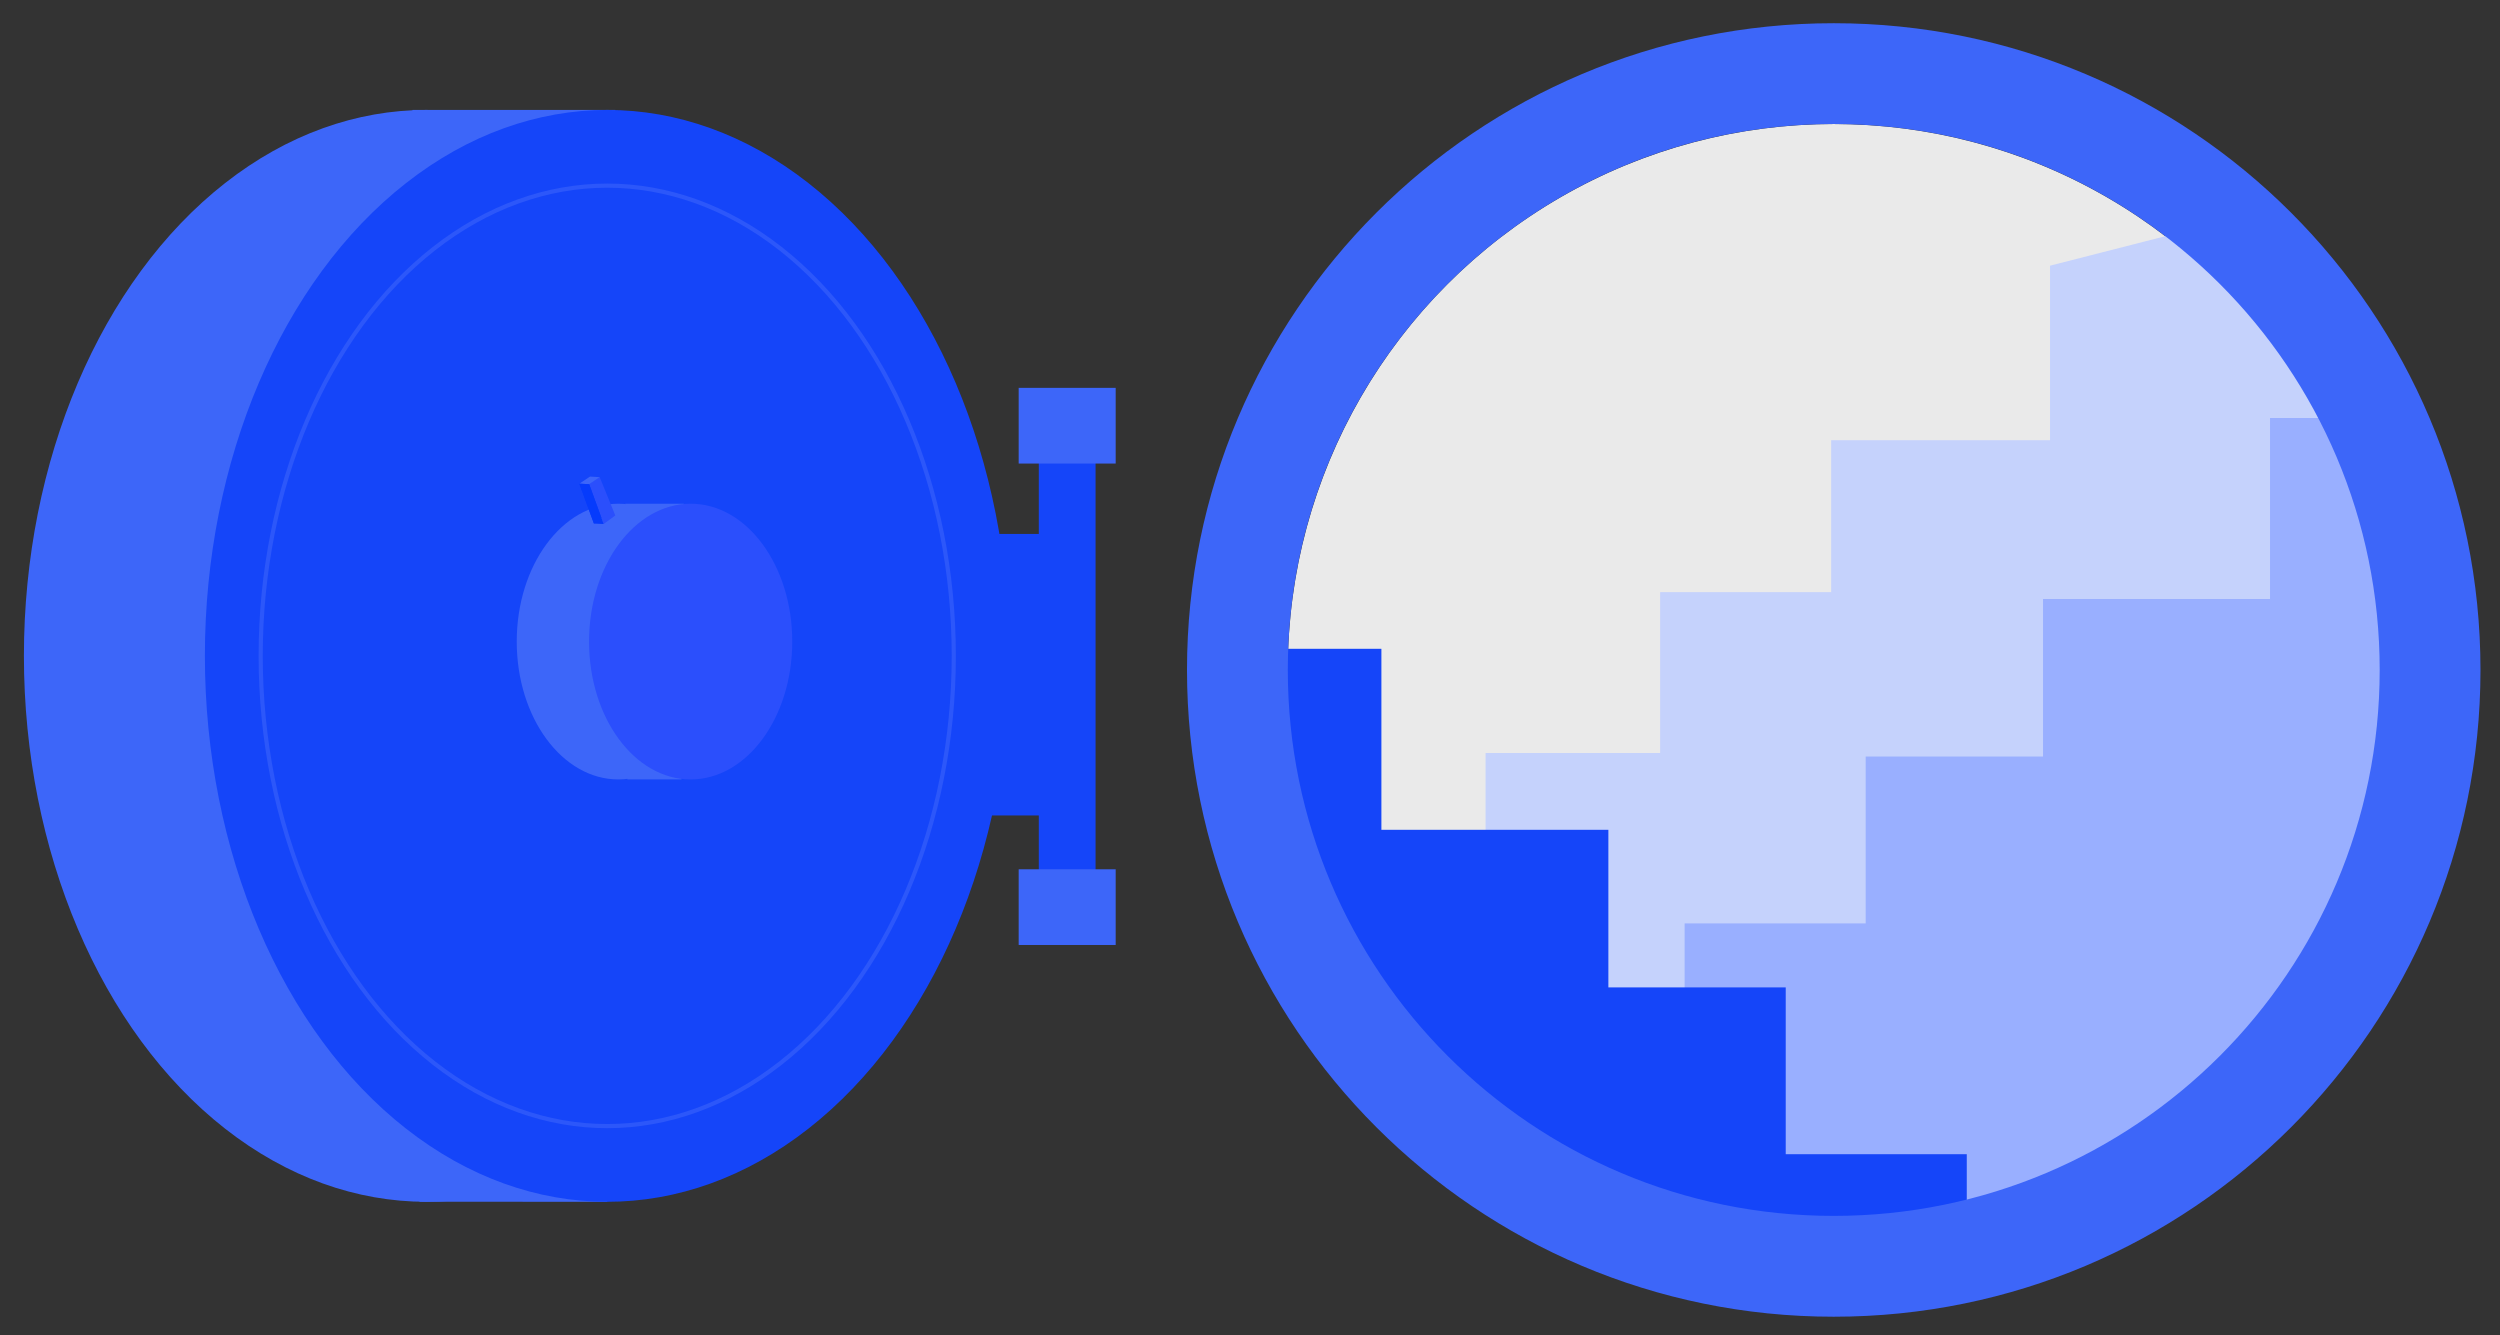 <?xml version="1.0" encoding="utf-8"?>
<!-- Generator: Adobe Illustrator 16.0.0, SVG Export Plug-In . SVG Version: 6.00 Build 0)  -->
<!DOCTYPE svg PUBLIC "-//W3C//DTD SVG 1.1//EN" "http://www.w3.org/Graphics/SVG/1.1/DTD/svg11.dtd">
<svg version="1.1" id="Layer_1" xmlns="http://www.w3.org/2000/svg" xmlns:xlink="http://www.w3.org/1999/xlink" x="0px" y="0px"
	 width="603px" height="322px" viewBox="47.059 34.545 603 322" enable-background="new 47.059 34.545 603 322"
	 xml:space="preserve">
<rect x="47.059" y="34.545" width="603" height="322" fill="#333333" stroke="none"/>
<circle fill="#EAEAEA" cx="489.357" cy="196.139" r="131.681"/>
<polygon fill="#C5D2FC" points="365.531,256.686 405.373,256.686 405.373,216.173 447.485,216.173 447.485,177.371 488.734,177.371 
	488.734,140.721 541.524,140.721 541.524,98.628 578.921,89.062 609.234,122.803 602.208,182.428 574.461,216.173 551.174,247.556 
	515.143,279.378 480.479,292.582 438.387,297.77 378.963,283.402 357.503,265.37 "/>
<polygon fill="#99AFFF" points="412.073,299.281 453.39,299.281 453.39,257.268 497.06,257.268 497.06,217.029 539.837,217.029 
	539.837,179.022 594.585,179.022 594.585,135.371 623.514,135.371 636.01,161.904 639.123,217.029 628.742,257.268 604.592,289.814 
	567.226,322.814 531.278,336.51 487.626,341.888 426.001,326.989 403.748,308.288 "/>
<polyline fill="#1545F9" points="448.556,324.648 471.238,331.068 521.445,331.496 521.445,312.94 477.776,312.94 477.776,272.701 
	434.999,272.701 434.999,234.693 380.252,234.693 380.252,191.042 351.322,191.042 350.982,210.684 361.681,245.905 
	368.957,264.735 386.502,289.984 416.459,309.67 "/>
<g>
	<path fill="#3D66F9" d="M489.357,40.145c-86.152,0-155.994,69.841-155.994,155.996c0,86.153,69.841,155.995,155.994,155.995
		c86.154,0,155.994-69.842,155.994-155.995C645.353,109.985,575.511,40.145,489.357,40.145z M489.357,327.818
		c-72.726,0-131.68-58.954-131.68-131.679c0-72.726,58.954-131.682,131.68-131.682c72.728,0,131.682,58.956,131.682,131.682
		C621.039,268.864,562.084,327.818,489.357,327.818z"/>
</g>
<ellipse fill="#3D66F9" cx="149.871" cy="192.741" rx="97.045" ry="131.68"/>
<polygon fill="#3D66F9" points="146.548,61.06 195.478,61.06 193.522,324.422 148.252,324.398 "/>
<ellipse fill="#1545F9" cx="193.522" cy="192.741" rx="97.045" ry="131.68"/>
<ellipse opacity="0.1" fill="none" stroke="#FFFFFF" stroke-miterlimit="10" enable-background="new    " cx="193.522" cy="192.741" rx="83.589" ry="113.42"/>
<rect x="281.639" y="163.331" fill="#1545F9" width="24.536" height="67.902"/>
<rect x="297.616" y="144.5" fill="#1545F9" width="13.694" height="103.28"/>
<rect x="292.765" y="128.095" fill="#3D66F9" width="23.396" height="18.259"/>
<rect x="292.765" y="244.217" fill="#3D66F9" width="23.396" height="18.258"/>
<ellipse fill="#3D66F9" cx="196.202" cy="189.293" rx="24.506" ry="33.251"/>
<polygon fill="#3D66F9" points="197.901,156.042 211.997,156.042 211.435,222.543 198.392,222.536 "/>
<ellipse fill="#2B4FFC" cx="213.644" cy="189.293" rx="24.506" ry="33.251"/>
<polygon fill="#063BFC" points="190.317,160.834 186.785,151.205 189.343,149.493 193.124,158.765 "/>
<polygon fill="#2B4FFC" points="195.472,158.872 191.691,149.6 189.134,151.312 192.667,160.941 "/>
<polyline fill="#3D66F9" points="191.697,149.636 189.343,149.493 186.785,151.205 189.188,151.339 191.697,149.636 "/>
<path fill="#1545F9" d="M186.785,151.205"/>
<polygon fill="#063BFC" points="186.785,151.205 189.188,151.339 192.667,160.941 190.317,160.834 "/>
</svg>
